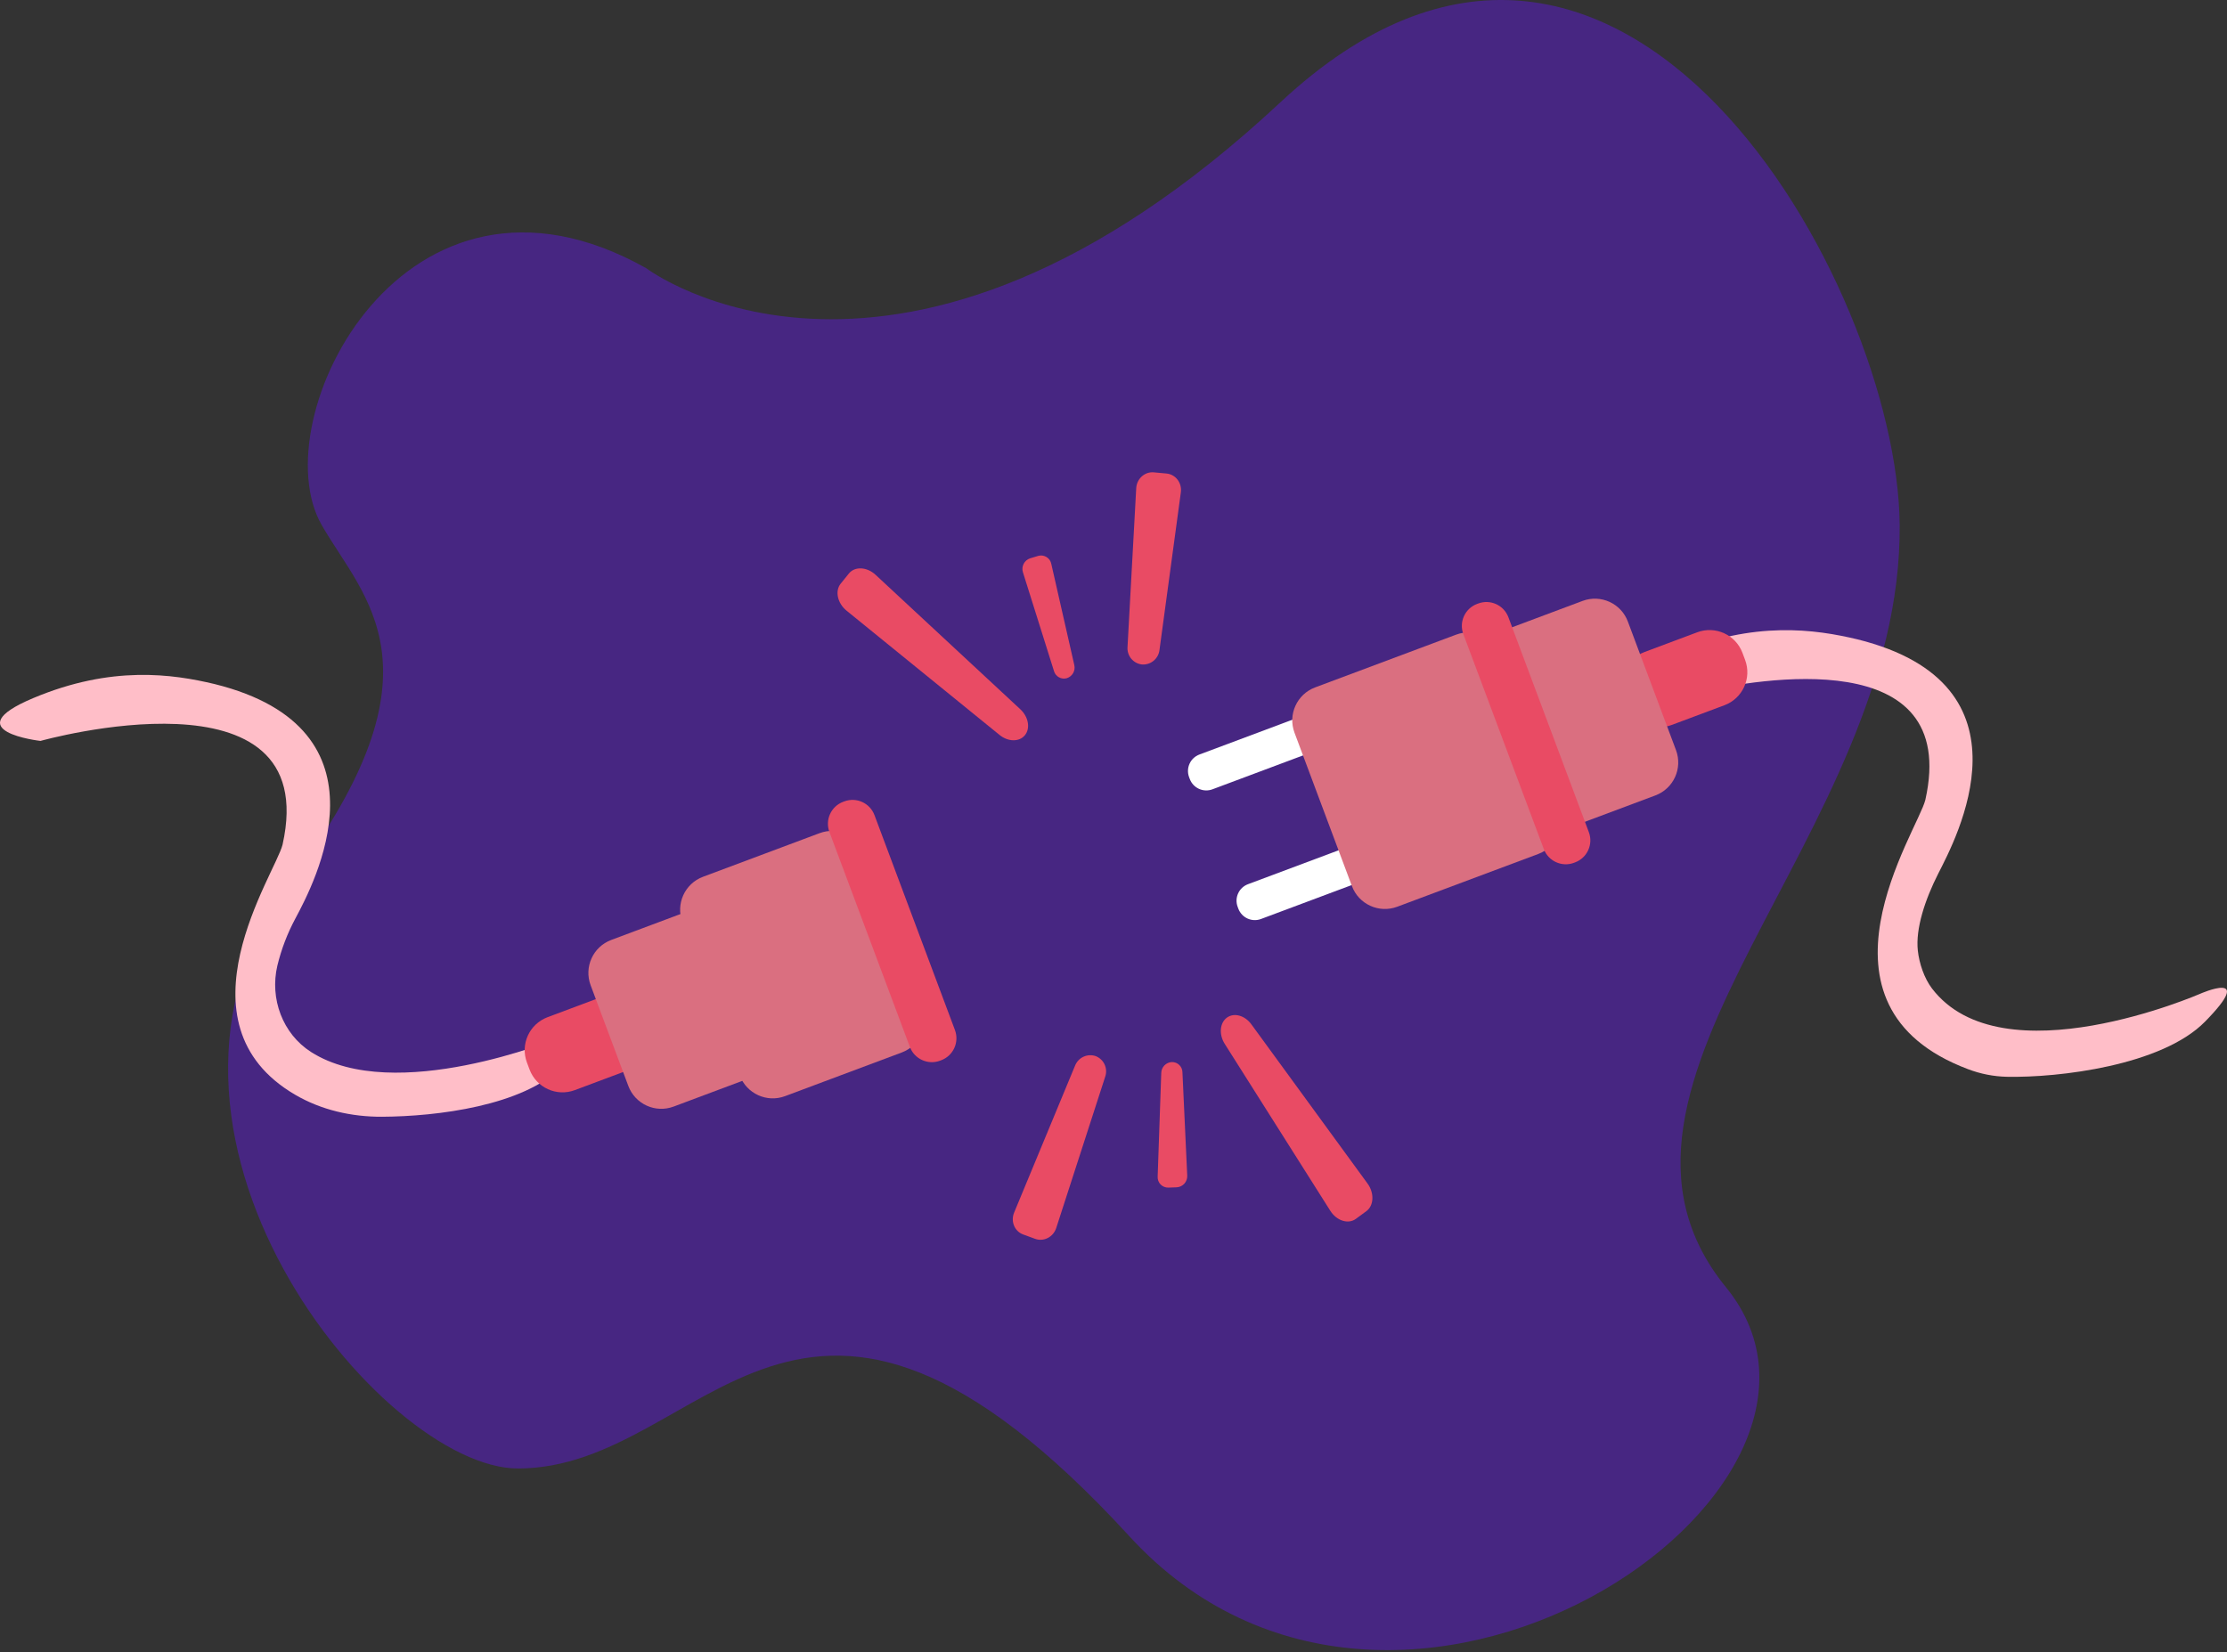<svg width="438" height="325" viewBox="0 0 438 325" fill="none" xmlns="http://www.w3.org/2000/svg">
<rect x="0" y="0" width="438" height="325" fill="#333333" stroke="none"/>
<path d="M127.111 52.772C127.111 52.772 176.607 90.333 251.853 20.101C318.678 -42.269 373.244 56.138 373.624 103.264C374.119 164.309 306.799 213.154 339.47 253.25C372.139 293.346 274.679 359.558 222.153 302.256C156.811 230.975 139.11 288.891 101.866 288.891C75.135 288.891 20.255 222.472 57.315 173.058C88.501 131.479 71.493 117.679 63.256 103.264C51.375 82.473 79.591 26.042 127.111 52.772Z" fill="#472682"/>
<path d="M325.82 135.775C328.481 136.764 331.387 136.83 334.153 136.193C345.743 133.534 385.593 126.49 378.669 157.371C377.161 163.497 353.822 197.809 387.058 210.333C389.495 211.263 392.07 211.771 394.676 211.834C404.911 212.045 425.189 209.628 433.676 200.989C443.93 190.552 432.728 195.501 432.728 195.501C432.728 195.501 393.75 212.511 379.981 194.464C378.45 192.457 377.474 189.54 377.195 187.03C376.711 182.677 378.643 176.926 381.181 171.917C384.619 165.14 401.116 134.654 365.296 125.773C357.045 123.808 345.06 122.044 329.608 128.549C320.594 132.344 322.59 134.575 325.82 135.775Z" fill="#FFBEC8"/>
<path d="M333.796 124.393L323.422 128.277C319.841 129.617 318.025 133.607 319.365 137.187L319.879 138.562C321.22 142.143 325.209 143.96 328.79 142.619L339.166 138.737C342.746 137.397 344.563 133.407 343.223 129.825L342.708 128.452C341.368 124.87 337.379 123.053 333.796 124.393Z" fill="#E94B64"/>
<path d="M270.112 135.63L235.898 148.435C234.106 149.105 233.198 151.1 233.869 152.89L234.004 153.251C234.673 155.041 236.668 155.95 238.46 155.28L272.674 142.474C274.466 141.803 275.374 139.809 274.703 138.018L274.568 137.657C273.899 135.867 271.904 134.959 270.112 135.63Z" fill="white"/>
<path d="M279.662 161.144L245.447 173.948C243.657 174.619 242.748 176.614 243.419 178.404L243.553 178.765C244.224 180.556 246.218 181.464 248.009 180.793L282.224 167.989C284.015 167.318 284.923 165.323 284.254 163.533L284.118 163.172C283.449 161.381 281.453 160.473 279.662 161.144Z" fill="white"/>
<path d="M311.251 118.218L283.521 128.595C279.939 129.936 278.122 133.927 279.463 137.507L288.932 162.804C290.272 166.385 294.262 168.201 297.842 166.861L325.574 156.484C329.155 155.143 330.971 151.154 329.631 147.572L320.163 122.275C318.823 118.694 314.834 116.877 311.251 118.218Z" fill="#DA6F80"/>
<path d="M286.388 124.853L258.656 135.232C255.075 136.573 253.259 140.562 254.599 144.144L265.895 174.324C267.235 177.905 271.224 179.722 274.805 178.381L302.537 168.004C306.117 166.663 307.934 162.674 306.594 159.092L295.298 128.912C293.958 125.33 289.968 123.513 286.388 124.853Z" fill="#DA6F80"/>
<path d="M290.728 118.729L290.51 118.809C288.123 119.703 286.911 122.364 287.805 124.751L303.629 167.031C304.523 169.418 307.182 170.63 309.569 169.736L309.786 169.654C312.175 168.76 313.385 166.101 312.492 163.714L296.669 121.434C295.775 119.047 293.115 117.835 290.728 118.729Z" fill="#E94B64"/>
<path d="M7.964 145.76C7.964 145.76 63.657 130.109 55.571 166.169C54.167 171.874 33.954 201.252 58.031 215.356C63.2 218.385 69.166 219.727 75.158 219.695C85.9 219.639 102.929 217.572 110.579 209.786C120.832 199.349 109.631 204.298 109.631 204.298C109.631 204.298 77.646 217.455 61.191 206.967C55.572 203.386 53.025 196.453 54.551 189.966C55.331 186.744 56.518 183.635 58.085 180.714C61.663 174.011 78.019 143.45 42.199 134.57C33.948 132.604 21.963 130.841 6.51 137.346C-8.943 143.853 7.964 145.76 7.964 145.76Z" fill="#FFBEC8"/>
<path d="M118.067 196.228L107.692 200.112C104.111 201.453 102.294 205.442 103.635 209.024L104.149 210.398C105.489 213.98 109.479 215.797 113.06 214.455L123.435 210.572C127.016 209.232 128.833 205.243 127.493 201.66L126.978 200.287C125.638 196.705 121.648 194.888 118.067 196.228Z" fill="#E94B64"/>
<path d="M135.596 179.159L120.221 184.914C116.639 186.255 114.822 190.244 116.163 193.826L123.577 213.635C124.917 217.218 128.907 219.034 132.489 217.694L147.864 211.939C151.446 210.599 153.262 206.609 151.922 203.027L144.508 183.218C143.167 179.636 139.178 177.819 135.596 179.159Z" fill="#DA6F80"/>
<path d="M161.193 163.907L138.264 172.489C134.683 173.83 132.866 177.819 134.206 181.401L145.502 211.581C146.842 215.164 150.832 216.98 154.413 215.64L177.342 207.058C180.925 205.717 182.741 201.728 181.401 198.146L170.105 167.966C168.765 164.383 164.775 162.567 161.193 163.907Z" fill="#DA6F80"/>
<path d="M166.052 157.657L165.834 157.738C163.445 158.632 162.235 161.292 163.129 163.68L178.951 205.96C179.845 208.347 182.506 209.559 184.893 208.665L185.11 208.583C187.497 207.689 188.709 205.03 187.816 202.641L171.991 160.363C171.098 157.976 168.439 156.764 166.052 157.657Z" fill="#E94B64"/>
<path d="M224.602 130.722C223.776 130.63 223.018 130.222 222.487 129.583C221.958 128.943 221.696 128.124 221.757 127.295L223.468 96.045C223.57 94.178 225.146 92.76 226.935 92.925L229.427 93.156C231.216 93.321 232.497 95.002 232.246 96.856L228.043 127.875C227.947 128.701 227.535 129.457 226.894 129.988C226.252 130.519 225.431 130.781 224.602 130.722Z" fill="#E94B64"/>
<path d="M209.831 133.416C209.574 133.491 209.305 133.516 209.038 133.488C208.772 133.458 208.514 133.378 208.28 133.249C208.044 133.122 207.838 132.949 207.67 132.74C207.501 132.532 207.376 132.291 207.3 132.036L201.191 112.596C201.013 112.044 201.062 111.442 201.326 110.926C201.591 110.408 202.05 110.018 202.604 109.84L204.185 109.362C204.457 109.283 204.742 109.261 205.022 109.297C205.302 109.334 205.571 109.428 205.813 109.574C206.056 109.719 206.265 109.914 206.428 110.145C206.591 110.376 206.705 110.638 206.761 110.915L211.29 130.832C211.417 131.366 211.336 131.93 211.066 132.41C210.795 132.888 210.355 133.247 209.831 133.416Z" fill="#E94B64"/>
<path d="M201.586 144.626C200.492 145.982 198.289 145.966 196.594 144.589L166.507 120.143C164.708 118.683 164.179 116.266 165.34 114.828L166.959 112.824C168.121 111.384 170.505 111.503 172.206 113.082L200.676 139.535C202.28 141.024 202.681 143.271 201.586 144.626Z" fill="#E94B64"/>
<path d="M215.495 207.768C216.27 208.068 216.898 208.657 217.248 209.41C217.599 210.164 217.642 211.024 217.371 211.809L207.736 241.585C207.16 243.364 205.274 244.331 203.586 243.715L201.234 242.856C199.547 242.239 198.738 240.286 199.453 238.56L211.44 209.643C211.745 208.868 212.335 208.241 213.092 207.892C213.847 207.542 214.707 207.498 215.495 207.768Z" fill="#E94B64"/>
<path d="M230.464 208.937C230.731 208.929 230.998 208.975 231.249 209.071C231.498 209.166 231.727 209.31 231.921 209.494C232.116 209.677 232.272 209.898 232.381 210.142C232.49 210.386 232.551 210.65 232.558 210.919L233.501 231.273C233.53 231.853 233.331 232.421 232.942 232.852C232.554 233.286 232.01 233.546 231.432 233.578L229.78 233.635C229.496 233.642 229.216 233.591 228.954 233.484C228.692 233.377 228.456 233.217 228.258 233.014C228.062 232.811 227.909 232.571 227.81 232.305C227.713 232.04 227.67 231.758 227.685 231.476L228.393 211.064C228.408 210.513 228.631 209.989 229.013 209.595C229.397 209.201 229.915 208.967 230.464 208.937Z" fill="#E94B64"/>
<path d="M241.299 200.203C242.703 199.171 244.828 199.75 246.114 201.514L268.963 232.833C270.326 234.704 270.222 237.175 268.732 238.27L266.655 239.794C265.165 240.889 262.888 240.165 261.647 238.204L240.875 205.358C239.708 203.51 239.894 201.235 241.299 200.203Z" fill="#E94B64"/>
</svg>

